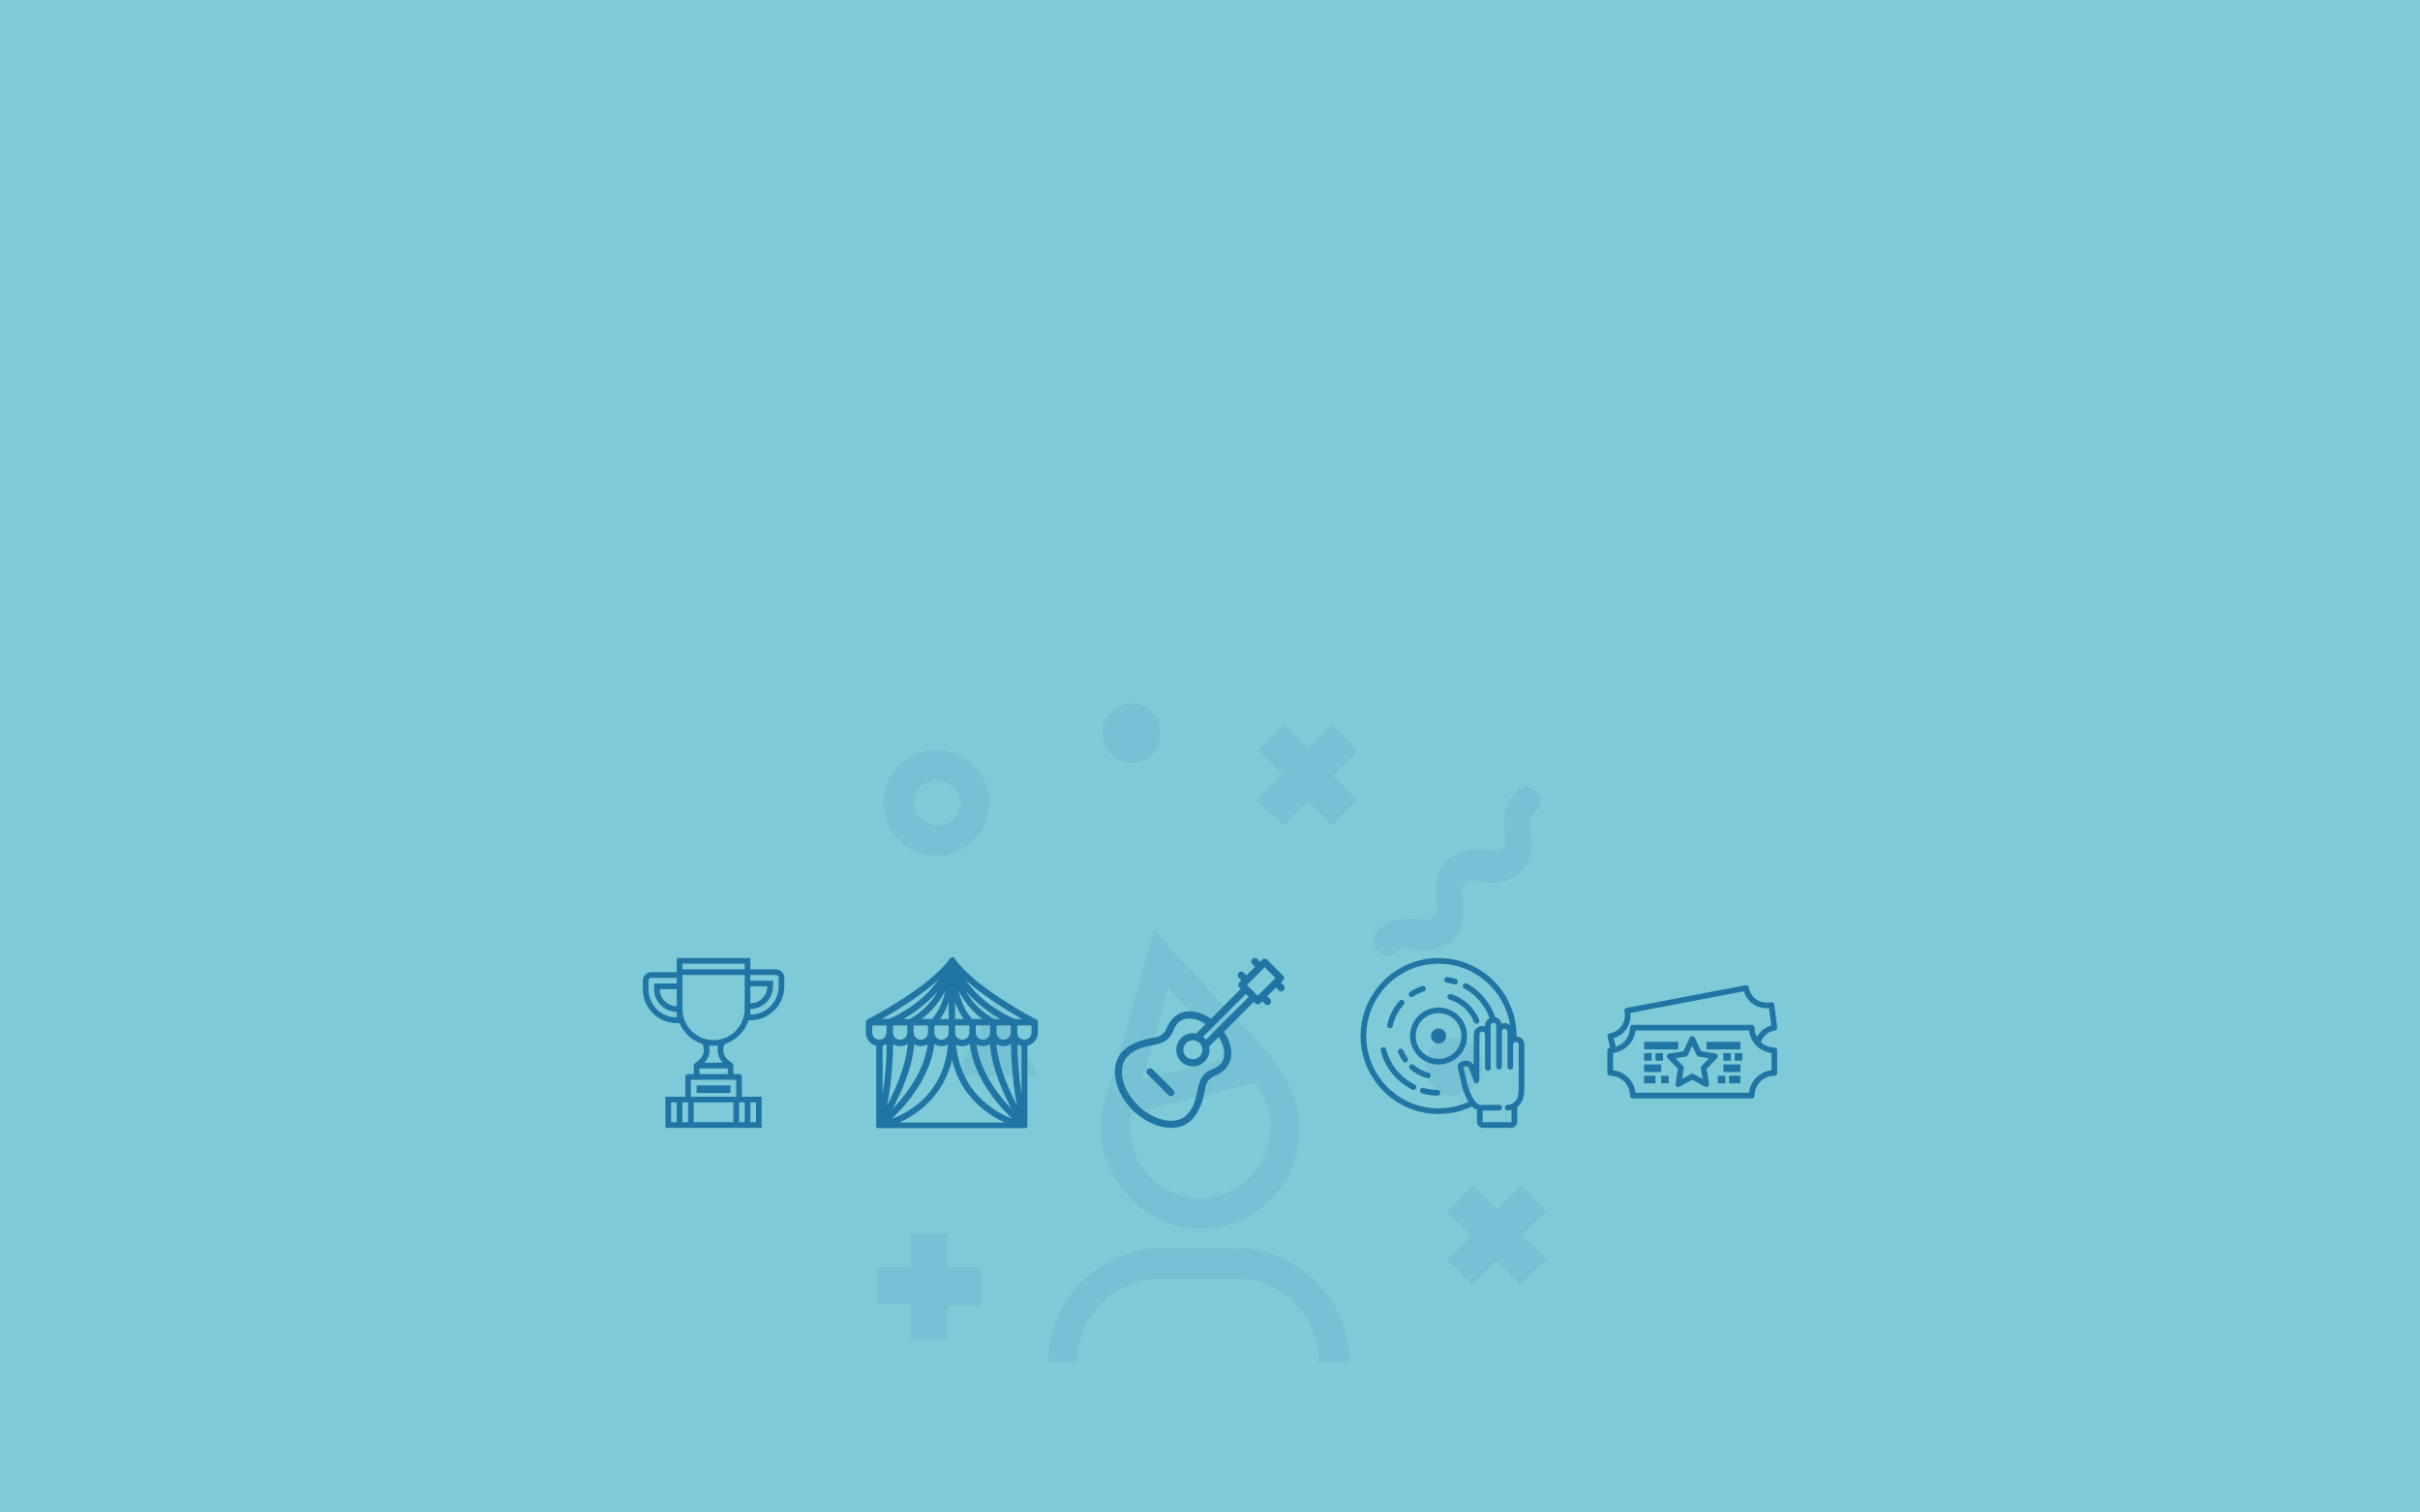 <?xml version="1.0" encoding="UTF-8"?>
<svg width="320px" height="200px" viewBox="0 0 320 200" version="1.1" xmlns="http://www.w3.org/2000/svg" xmlns:xlink="http://www.w3.org/1999/xlink">
    <title>Header-Hero-320 Copy 8@2x</title>
    <g id="Header-Hero-320-Copy-8" stroke="none" stroke-width="1" fill="none" fill-rule="evenodd">
        <rect fill="#7FCAD8" x="0" y="0" width="320" height="200"></rect>
        <g id="Group-3" transform="translate(85, 93)" fill="#1F75A4" fill-rule="nonzero">
            <g id="event" opacity="0.1" transform="translate(30.988, 0)">
                <path d="M33.654,7.863 C35.77,7.863 37.463,6.163 37.463,4.038 C37.463,1.913 35.77,0 33.654,0 C31.537,0 29.844,1.7 29.844,3.825 C29.844,5.95 31.325,7.863 33.654,7.863 Z M7.831,6.163 C4.022,6.163 0.847,9.35 0.847,13.175 C0.847,17 4.022,20.188 7.831,20.188 C11.641,20.188 14.816,17 14.816,13.175 C14.816,9.35 11.853,6.163 7.831,6.163 Z M11.006,13.175 C11.006,14.875 9.736,16.15 8.043,16.15 C6.35,16.15 4.868,14.875 4.868,13.175 L4.868,13.175 C4.868,11.475 6.138,10.2 7.831,10.2 C9.525,10.2 11.006,11.475 11.006,13.175 L11.006,13.175 Z M45.718,39.95 C42.755,36.55 39.58,33.363 36.617,29.963 L36.617,29.963 C35.77,32.938 34.924,36.125 34.077,39.1 C33.019,42.925 31.96,46.75 30.69,50.575 C29.632,53.763 28.997,56.525 30.055,59.713 C31.749,65.238 36.828,69.488 42.755,69.488 C49.951,69.488 55.878,63.538 55.878,56.313 C55.878,49.3 49.951,44.413 45.718,39.95 Z M35.135,49.725 L38.522,37.613 L46.988,46.75 L35.135,49.725 L35.135,49.725 Z M42.755,65.451 C37.675,65.451 33.442,61.201 33.442,56.1 C33.442,55.463 33.442,54.825 33.654,54.188 L49.951,50.15 C51.221,51.85 52.068,53.763 52.068,56.1 C51.856,61.201 47.835,65.451 42.755,65.451 Z M10.16,49.3 L21.377,49.3 L15.663,39.525 L10.16,49.3 Z M87.203,11.688 C86.356,10.838 85.298,10.838 84.452,11.688 C82.97,13.175 82.97,14.663 82.97,15.938 C82.97,16.363 82.97,16.575 82.97,17 C83.182,18.275 83.182,18.7 82.758,19.125 C82.335,19.55 81.912,19.55 80.642,19.338 C80.43,19.338 80.007,19.338 79.583,19.338 C78.313,19.338 76.832,19.338 75.35,20.825 C73.869,22.313 73.869,23.8 73.869,25.075 C73.869,25.5 73.869,25.713 73.869,26.138 C74.08,27.413 74.08,27.838 73.657,28.263 C73.234,28.688 72.81,28.688 71.54,28.475 C71.329,28.475 70.905,28.475 70.482,28.475 C69.212,28.475 67.731,28.475 66.249,29.963 C65.402,30.813 65.402,31.875 66.249,32.725 C66.672,33.15 67.096,33.363 67.519,33.363 C67.942,33.363 68.577,33.15 68.789,32.725 C69.212,32.3 69.635,32.3 70.905,32.513 C72.175,32.725 74.292,32.938 76.197,31.238 C77.89,29.538 77.678,27.413 77.467,25.925 C77.255,24.65 77.255,24.225 77.678,23.8 C78.102,23.375 78.525,23.375 79.795,23.588 C81.065,23.8 83.182,24.013 85.087,22.313 C86.78,20.613 86.568,18.488 86.356,17 C86.145,15.725 86.145,15.3 86.568,14.875 C88.05,13.6 88.05,12.538 87.203,11.688 Z M86.78,65.451 L85.087,63.751 L81.912,66.938 L78.737,63.751 L77.044,65.451 L75.35,67.151 L78.525,70.338 L75.35,73.526 L78.737,76.926 L81.912,73.738 L85.087,76.926 L88.473,73.526 L85.298,70.338 L88.473,67.151 L86.78,65.451 Z M4.445,84.151 L6.985,84.151 L9.313,84.151 L9.313,79.688 L13.758,79.688 L13.758,77.138 L13.758,74.588 L9.313,74.588 L9.313,70.126 L4.445,70.126 L4.445,74.588 L0,74.588 L0,79.476 L4.445,79.476 L4.445,84.151 Z M60.111,2.763 L56.936,5.95 L53.761,2.763 L50.375,6.163 L53.549,9.35 L50.163,12.75 L53.761,16.15 L56.936,12.963 L60.111,16.15 L63.497,12.75 L60.323,9.563 L63.497,6.375 L60.111,2.763 Z M76.197,44.2 C74.08,44.2 72.387,45.9 72.387,48.025 C72.387,50.15 74.08,51.85 76.197,51.85 C78.313,51.85 80.007,50.15 80.007,48.025 C80.007,45.9 78.313,44.2 76.197,44.2 Z M62.439,87.126 C62.439,78.838 55.666,72.038 47.411,72.038 L37.675,72.038 C29.42,72.038 22.647,78.838 22.647,87.126 L26.457,87.126 C26.457,80.963 31.325,76.076 37.463,76.076 L47.411,76.076 C53.549,76.076 58.418,80.963 58.418,87.126 L62.439,87.126 Z" id="Shape"></path>
            </g>
            <g id="Group-2" transform="translate(0, 33.683)">
                <g id="Group">
                    <rect id="Rectangle" x="7.111" y="16.841" width="4.491" height="1"></rect>
                    <path d="M4.491,8.608 L4.865,8.608 C5.419,9.93 6.525,10.942 7.891,11.377 C7.894,11.384 7.895,11.391 7.898,11.397 C8.252,12.113 8.062,12.978 7.44,13.479 L6.876,13.931 C6.869,13.936 6.866,13.943 6.86,13.949 C6.849,13.959 6.838,13.97 6.829,13.982 C6.81,14.005 6.793,14.03 6.78,14.057 C6.773,14.07 6.767,14.083 6.761,14.097 C6.748,14.132 6.741,14.169 6.739,14.206 C6.739,14.212 6.735,14.218 6.735,14.225 L6.735,15.347 L5.988,15.347 C5.781,15.347 5.614,15.515 5.614,15.722 L5.614,18.341 L2.994,18.341 L2.994,22.455 L15.719,22.455 L15.719,18.338 L13.099,18.338 L13.099,15.719 C13.099,15.512 12.931,15.344 12.725,15.344 L11.976,15.344 L11.976,14.222 C11.976,14.215 11.973,14.209 11.972,14.202 C11.97,14.166 11.963,14.129 11.95,14.094 C11.945,14.081 11.939,14.067 11.932,14.054 C11.919,14.027 11.902,14.002 11.882,13.979 C11.873,13.967 11.863,13.956 11.852,13.946 C11.846,13.94 11.842,13.933 11.836,13.928 L11.271,13.476 C10.651,12.974 10.462,12.11 10.816,11.395 C10.819,11.389 10.82,11.382 10.822,11.376 C12.32,10.898 13.497,9.729 13.984,8.234 L14.222,8.234 C16.701,8.231 18.71,6.222 18.713,3.743 L18.713,2.62 C18.713,2 18.21,1.497 17.59,1.497 L14.222,1.497 L14.222,0 L4.491,0 L4.491,1.871 L1.123,1.871 C0.503,1.871 -3.32402103e-16,2.374 -3.32402103e-16,2.994 L-3.32402103e-16,4.117 C0.003,6.596 2.012,8.605 4.491,8.608 Z M2.246,4.117 L4.491,4.117 L4.491,6.362 C3.251,6.361 2.247,5.356 2.246,4.117 Z M10.568,13.847 L8.144,13.847 C8.713,13.249 8.945,12.407 8.762,11.602 L9.95,11.602 C9.767,12.407 9.999,13.25 10.568,13.847 L10.568,13.847 Z M13.473,19.087 L13.473,21.707 L12.725,21.707 L12.725,19.087 L13.473,19.087 Z M11.976,21.707 L6.737,21.707 L6.737,19.087 L11.976,19.087 L11.976,21.707 Z M5.988,19.087 L5.988,21.707 L5.24,21.707 L5.24,19.087 L5.988,19.087 Z M3.743,19.087 L4.491,19.087 L4.491,21.707 L3.743,21.707 L3.743,19.087 Z M14.97,21.707 L14.222,21.707 L14.222,19.087 L14.97,19.087 L14.97,21.707 Z M12.35,18.338 L6.362,18.338 L6.362,16.093 L12.35,16.093 L12.35,18.338 Z M7.485,15.344 L7.485,14.596 L11.228,14.596 L11.228,15.344 L7.485,15.344 Z M9.356,10.853 C7.084,10.851 5.242,9.009 5.24,6.737 L5.24,2.246 L13.473,2.246 L13.473,6.737 C13.47,9.009 11.629,10.851 9.356,10.853 Z M14.222,3.743 L16.467,3.743 C16.466,4.982 15.461,5.987 14.222,5.988 L14.222,3.743 Z M17.59,2.246 C17.797,2.246 17.964,2.413 17.964,2.62 L17.964,3.743 C17.962,5.809 16.288,7.483 14.222,7.485 L14.222,6.737 C15.874,6.735 17.214,5.395 17.216,3.743 L17.216,2.994 L14.222,2.994 L14.222,2.246 L17.59,2.246 Z M5.24,0.749 L13.473,0.749 L13.473,1.497 L5.24,1.497 L5.24,0.749 Z M0.749,2.994 C0.749,2.787 0.916,2.62 1.123,2.62 L4.491,2.62 L4.491,3.368 L1.497,3.368 L1.497,4.117 C1.499,5.77 2.838,7.109 4.491,7.111 L4.491,7.859 C2.425,7.857 0.751,6.183 0.749,4.117 L0.749,2.994 Z" id="Shape"></path>
                </g>
                <g id="noun_Carnival_3391057" transform="translate(29.641, 0)" stroke="#1F75A4" stroke-width="0.3">
                    <path d="M0,9.858 C0.001,10.659 0.579,11.343 1.369,11.477 L1.369,22.181 C1.369,22.209 1.374,22.237 1.383,22.263 L1.383,22.263 L1.383,22.263 L1.383,22.263 L1.383,22.263 C1.388,22.274 1.394,22.285 1.402,22.294 L1.402,22.31 C1.402,22.31 1.402,22.31 1.402,22.324 L1.402,22.324 L1.402,22.324 L1.402,22.324 L1.402,22.324 L1.427,22.34 L1.443,22.34 L1.443,22.34 L1.443,22.34 L1.443,22.34 L1.443,22.34 L1.443,22.34 L1.471,22.34 L20.908,22.34 L20.935,22.34 L20.935,22.34 L20.954,22.34 L20.954,22.34 L20.954,22.34 L20.971,22.34 L20.996,22.324 L20.996,22.324 L20.996,22.324 L20.996,22.324 L21.012,22.304 L21.028,22.288 L21.028,22.272 C21.036,22.263 21.043,22.252 21.048,22.241 L21.048,22.222 L21.048,22.222 L21.048,22.222 C21.057,22.196 21.061,22.168 21.061,22.14 L21.061,11.469 C21.858,11.346 22.448,10.664 22.455,9.858 L22.455,8.489 C22.455,8.489 22.455,8.489 22.455,8.489 C22.459,8.464 22.459,8.438 22.455,8.412 L22.455,8.391 C22.442,8.36 22.423,8.332 22.4,8.308 L22.381,8.308 C22.366,8.294 22.349,8.281 22.332,8.27 C22.225,8.215 14.133,4.042 11.477,0.153 L11.477,0.153 L11.46,0.131 C11.462,0.125 11.462,0.119 11.46,0.112 L11.447,0.093 C11.447,0.093 11.447,0.093 11.447,0.079 L11.447,0.079 C11.447,0.079 11.447,0.079 11.447,0.079 L11.425,0.079 L11.384,0.058 L11.384,0.058 L11.359,0.058 C11.325,0.052 11.291,0.052 11.258,0.058 C11.163,0.071 11.081,0.13 11.039,0.216 C11.039,0.222 11.039,0.227 11.039,0.233 C8.295,4.056 0.23,8.215 0.148,8.245 C0.13,8.257 0.114,8.269 0.099,8.284 L0.079,8.284 C0.056,8.308 0.038,8.335 0.025,8.366 L0.025,8.388 C0.009,8.419 0.001,8.454 0,8.489 C0,8.489 0,8.489 0,8.489 L0,9.858 Z M1.917,19.717 L1.917,11.477 C2.235,11.423 2.529,11.276 2.763,11.055 C2.755,13.962 2.471,16.863 1.917,19.717 L1.917,19.717 Z M3.311,11.113 C3.97,11.677 4.955,11.632 5.559,11.008 C5.521,12.493 5.011,15.56 2.325,20.453 C2.967,17.378 3.297,14.246 3.311,11.104 L3.311,11.113 Z M8.215,9.858 C8.215,10.463 7.725,10.954 7.12,10.954 C6.515,10.954 6.025,10.463 6.025,9.858 L6.025,8.763 L8.215,8.763 L8.215,9.858 Z M8.215,11.077 C8.059,12.879 7.145,16.554 2.758,20.796 C5.477,15.91 6.044,12.777 6.107,11.148 C6.734,11.638 7.622,11.608 8.215,11.077 Z M6.449,7.742 L6.339,7.815 L6.041,8.004 L5.986,8.037 C5.882,8.1 5.781,8.158 5.677,8.215 L4.206,8.215 C7.306,6.6 9.135,4.609 10.181,3.037 C10.146,3.125 10.11,3.215 10.075,3.311 C10.039,3.407 10.028,3.423 10.006,3.475 C9.919,3.667 9.831,3.853 9.732,4.023 L9.683,4.116 C9.604,4.264 9.524,4.406 9.442,4.546 L9.344,4.71 C9.272,4.825 9.198,4.937 9.124,5.05 L9.037,5.203 C8.946,5.334 8.856,5.458 8.763,5.581 L8.714,5.647 C8.601,5.789 8.489,5.92 8.374,6.055 L8.276,6.161 C8.193,6.257 8.108,6.348 8.021,6.435 L7.906,6.556 L7.632,6.805 L7.536,6.895 C7.416,7.002 7.298,7.106 7.177,7.202 L7.123,7.249 C7.019,7.331 6.917,7.41 6.816,7.484 L6.701,7.569 L6.449,7.742 Z M5.477,8.763 L5.477,9.858 C5.477,10.463 4.986,10.954 4.381,10.954 C3.777,10.954 3.286,10.463 3.286,9.858 L3.286,8.763 L5.477,8.763 Z M8.779,11.093 C9.384,11.623 10.283,11.637 10.904,11.126 C10.357,18.471 4.989,20.922 2.659,21.642 C7.64,17.063 8.629,13.057 8.779,11.093 Z M8.763,9.858 L8.763,8.763 L10.954,8.763 L10.954,9.858 C10.954,10.463 10.463,10.954 9.858,10.954 C9.253,10.954 8.763,10.463 8.763,9.858 Z M16.778,8.215 C16.674,8.158 16.573,8.1 16.469,8.037 L16.414,8.004 L16.116,7.815 L16.006,7.742 L15.751,7.564 L15.636,7.479 C15.535,7.405 15.434,7.325 15.33,7.243 L15.275,7.197 C15.154,7.101 15.037,6.997 14.916,6.89 L14.82,6.8 L14.547,6.55 L14.432,6.43 C14.344,6.342 14.259,6.252 14.177,6.156 L14.078,6.049 C13.963,5.918 13.851,5.775 13.739,5.641 L13.692,5.575 C13.599,5.452 13.509,5.329 13.418,5.198 L13.317,5.05 C13.243,4.937 13.169,4.825 13.098,4.71 L12.999,4.546 C12.917,4.406 12.838,4.272 12.758,4.116 L12.709,4.023 C12.616,3.842 12.528,3.656 12.435,3.475 C12.413,3.423 12.391,3.366 12.367,3.311 C12.342,3.256 12.296,3.135 12.26,3.037 C13.309,4.609 15.135,6.597 18.235,8.215 L16.778,8.215 Z M19.169,8.763 L19.169,9.858 C19.169,10.463 18.679,10.954 18.074,10.954 C17.469,10.954 16.978,10.463 16.978,9.858 L16.978,8.763 L19.169,8.763 Z M19.744,20.796 C15.412,16.614 14.467,12.95 14.295,11.129 C14.908,11.631 15.793,11.623 16.398,11.11 C16.452,12.728 17.017,15.883 19.744,20.796 Z M16.431,8.763 L16.431,9.858 C16.431,10.463 15.94,10.954 15.335,10.954 C14.73,10.954 14.24,10.463 14.24,9.858 L14.24,8.763 L16.431,8.763 Z M19.821,21.634 C17.493,20.875 12.189,18.367 11.605,11.181 C12.245,11.664 13.139,11.615 13.722,11.066 C13.862,12.997 14.826,17.017 19.821,21.634 Z M16.951,11.055 C17.582,11.645 18.562,11.645 19.194,11.055 C19.204,14.209 19.534,17.354 20.177,20.442 C17.526,15.628 17.006,12.567 16.951,11.055 Z M20.587,19.717 C20.038,16.88 19.755,13.999 19.741,11.11 C19.98,11.317 20.274,11.451 20.587,11.493 L20.587,19.717 Z M21.907,9.858 C21.907,10.463 21.417,10.954 20.812,10.954 C20.207,10.954 19.717,10.463 19.717,9.858 L19.717,8.763 L21.907,8.763 L21.907,9.858 Z M21.086,8.215 L19.503,8.215 L19.421,8.177 C19.218,8.084 19.018,7.993 18.821,7.903 L18.635,7.81 C18.446,7.714 18.263,7.616 18.087,7.517 L17.989,7.462 C17.781,7.347 17.581,7.227 17.386,7.109 C17.337,7.079 17.293,7.049 17.244,7.021 L16.795,6.728 L16.658,6.638 C16.477,6.515 16.302,6.391 16.135,6.266 L16.091,6.233 C15.938,6.118 15.79,6.003 15.645,5.888 L15.521,5.786 C15.39,5.68 15.264,5.574 15.143,5.466 L15.061,5.389 C14.919,5.263 14.782,5.137 14.651,5.011 L14.566,4.929 C14.462,4.829 14.36,4.727 14.262,4.625 L14.169,4.532 C14.051,4.406 13.936,4.283 13.826,4.16 L13.826,4.146 C13.72,4.025 13.621,3.908 13.525,3.793 C13.498,3.76 13.473,3.727 13.446,3.697 L13.216,3.404 C13.199,3.379 13.18,3.357 13.164,3.335 C13.076,3.22 12.991,3.105 12.914,2.993 L12.86,2.916 L12.682,2.643 L12.624,2.555 C12.556,2.448 12.49,2.344 12.43,2.243 L12.43,2.243 C12.372,2.144 12.315,2.048 12.263,1.952 L12.23,1.917 C14.837,4.631 19.169,7.156 21.086,8.215 Z M15.727,8.215 L13.911,8.215 L13.845,8.171 L13.845,8.171 C13.815,8.149 13.785,8.124 13.758,8.098 L13.758,8.098 C13.725,8.067 13.692,8.032 13.654,7.993 L13.654,7.977 L13.533,7.843 L13.533,7.824 L13.369,7.668 L13.369,7.651 L13.229,7.454 L13.191,7.394 C13.095,7.249 12.994,7.084 12.89,6.895 L12.871,6.846 C12.821,6.75 12.769,6.654 12.72,6.55 C12.72,6.55 12.72,6.52 12.698,6.506 L12.561,6.205 C12.561,6.183 12.542,6.164 12.534,6.145 C12.484,6.03 12.435,5.91 12.389,5.784 C12.389,5.759 12.369,5.732 12.359,5.704 C12.315,5.584 12.268,5.458 12.224,5.323 C12.224,5.323 12.224,5.302 12.224,5.291 C12.178,5.151 12.134,5.003 12.09,4.852 L12.063,4.751 C12.019,4.598 11.978,4.439 11.94,4.272 C11.941,4.256 11.941,4.241 11.94,4.225 C11.904,4.069 11.871,3.91 11.838,3.746 C11.838,3.708 11.838,3.672 11.816,3.634 C11.783,3.456 11.753,3.275 11.726,3.086 C11.726,3.086 11.726,3.062 11.726,3.051 C12.482,5.151 13.882,6.958 15.727,8.215 Z M11.501,4.858 C11.956,6.528 12.597,7.621 13.123,8.215 L11.501,8.215 L11.501,4.858 Z M11.501,8.763 L13.692,8.763 L13.692,9.858 C13.692,10.463 13.202,10.954 12.597,10.954 C11.992,10.954 11.501,10.463 11.501,9.858 L11.501,8.763 Z M11.252,12.709 C12.323,18.514 16.54,20.957 19.005,21.907 L3.5,21.907 C5.964,20.957 10.19,18.514 11.252,12.709 Z M10.954,8.215 L9.333,8.215 C9.858,7.621 10.499,6.528 10.954,4.858 L10.954,8.215 Z M10.762,3.092 C10.735,3.281 10.705,3.461 10.672,3.639 C10.672,3.678 10.655,3.713 10.65,3.752 C10.617,3.916 10.584,4.075 10.548,4.231 C10.547,4.246 10.547,4.262 10.548,4.277 C10.51,4.444 10.469,4.603 10.425,4.757 L10.398,4.858 C10.354,5.009 10.31,5.156 10.264,5.296 C10.264,5.296 10.264,5.318 10.264,5.329 C10.22,5.463 10.173,5.589 10.129,5.71 C10.129,5.737 10.11,5.764 10.099,5.789 C10.053,5.915 10.003,6.035 9.954,6.151 C9.954,6.17 9.935,6.189 9.927,6.211 L9.79,6.512 C9.79,6.512 9.776,6.542 9.768,6.556 C9.719,6.66 9.667,6.756 9.617,6.852 L9.587,6.904 C9.483,7.093 9.382,7.257 9.286,7.402 L9.261,7.44 L9.122,7.637 L9.122,7.654 L8.996,7.813 L8.996,7.832 L8.875,7.966 L8.875,7.983 C8.837,8.021 8.804,8.056 8.771,8.087 L8.771,8.087 C8.744,8.113 8.714,8.138 8.684,8.161 L8.684,8.161 L8.544,8.215 L6.728,8.215 C8.586,6.966 10,5.159 10.767,3.056 C10.767,3.056 10.765,3.081 10.762,3.092 Z M10.214,1.917 L10.198,1.95 C10.146,2.046 10.088,2.141 10.031,2.24 L10.031,2.24 C9.971,2.341 9.905,2.445 9.836,2.552 L9.776,2.643 C9.721,2.727 9.661,2.815 9.601,2.916 L9.546,2.993 C9.469,3.105 9.385,3.22 9.297,3.335 C9.281,3.357 9.261,3.379 9.245,3.404 L9.015,3.697 C8.988,3.727 8.963,3.76 8.935,3.793 C8.84,3.908 8.741,4.025 8.637,4.143 L8.623,4.16 C8.514,4.283 8.399,4.406 8.281,4.532 L8.188,4.625 C8.089,4.727 7.988,4.829 7.884,4.929 L7.796,5.014 C7.665,5.14 7.528,5.266 7.386,5.392 L7.312,5.455 C7.191,5.563 7.065,5.669 6.934,5.775 L6.81,5.877 C6.665,5.992 6.517,6.107 6.364,6.222 L6.32,6.255 C6.153,6.381 5.978,6.504 5.797,6.627 L5.66,6.717 L5.211,7.01 C5.162,7.038 5.118,7.068 5.069,7.098 C4.874,7.216 4.674,7.336 4.466,7.451 L4.365,7.506 C4.187,7.605 4.004,7.703 3.817,7.799 L3.631,7.892 C3.434,7.991 3.234,8.082 3.031,8.166 L2.949,8.204 L1.369,8.204 C3.286,7.156 7.618,4.631 10.225,1.917 L10.214,1.917 Z M0.548,8.763 L2.738,8.763 L2.738,9.858 C2.738,10.463 2.248,10.954 1.643,10.954 C1.038,10.954 0.548,10.463 0.548,9.858 L0.548,8.763 Z" id="Shape"></path>
                </g>
                <g id="Group" transform="translate(62.425, 0)">
                    <path d="M22.313,3.617 L21.948,3.252 L22.222,2.979 C22.405,2.796 22.405,2.5 22.222,2.317 L20.131,0.227 C19.949,0.044 19.652,0.044 19.47,0.227 L19.194,0.503 L18.828,0.137 C18.645,-0.046 18.35,-0.046 18.167,0.137 C17.984,0.32 17.984,0.616 18.167,0.799 L18.532,1.164 L17.398,2.299 L17.032,1.933 C16.849,1.75 16.553,1.751 16.37,1.933 C16.187,2.116 16.187,2.412 16.37,2.595 L16.736,2.961 L16.46,3.237 C16.277,3.42 16.277,3.715 16.46,3.898 L16.651,4.089 L12.706,8.035 C10.795,6.716 8.028,6.346 6.821,9.329 C6.567,9.968 5.965,10.422 5.25,10.516 C3.525,10.739 1.918,11.417 1.054,12.286 C-0.749,14.088 -0.171,17.598 2.34,20.109 C4.446,22.219 8.095,23.465 10.165,21.395 C11.035,20.52 11.714,18.913 11.935,17.198 C12.023,16.486 12.478,15.883 13.123,15.624 C16.077,14.442 15.753,11.681 14.415,9.743 L18.359,5.796 L18.551,5.988 C18.733,6.17 19.03,6.17 19.212,5.988 L19.486,5.714 L19.851,6.079 C20.034,6.262 20.33,6.262 20.513,6.079 C20.696,5.896 20.696,5.6 20.513,5.417 L20.147,5.052 L21.287,3.912 L21.652,4.278 C21.835,4.461 22.131,4.461 22.314,4.278 C22.496,4.096 22.496,3.8 22.313,3.617 Z M13.919,14.063 C13.667,14.315 13.261,14.561 12.775,14.755 C10.186,15.797 11.564,18.66 9.503,20.734 C7.862,22.375 4.767,21.217 3.002,19.448 C0.855,17.301 0.278,14.385 1.716,12.946 C3.753,10.899 6.668,12.251 7.689,9.677 C7.889,9.184 8.13,8.787 8.387,8.531 C9.172,7.747 10.672,7.848 12.026,8.714 L10.758,9.983 C10.03,9.834 9.288,10.053 8.76,10.581 C7.901,11.439 7.9,12.83 8.76,13.688 C9.619,14.548 11.009,14.548 11.868,13.688 C12.408,13.147 12.606,12.393 12.464,11.694 L13.735,10.423 C14.602,11.778 14.703,13.279 13.919,14.063 Z M11.206,11.242 C11.698,11.734 11.698,12.535 11.206,13.027 C10.729,13.504 9.898,13.504 9.421,13.027 C8.928,12.534 8.928,11.736 9.421,11.242 C9.916,10.748 10.714,10.75 11.206,11.242 Z M17.696,5.136 L12.042,10.794 C11.986,10.721 11.935,10.647 11.868,10.581 C11.803,10.515 11.729,10.463 11.657,10.407 L17.313,4.751 L17.336,4.774 L17.696,5.136 Z M17.453,3.567 C18.078,2.942 19.225,1.795 19.801,1.219 L21.23,2.647 C20.343,3.534 19.771,4.106 18.881,4.996 C18.815,4.929 19.237,5.351 17.453,3.567 Z" id="Shape"></path>
                    <path d="M4.979,14.713 C4.797,14.53 4.501,14.53 4.318,14.713 C4.135,14.896 4.135,15.192 4.318,15.375 L7.074,18.13 C7.509,18.565 8.176,17.91 7.735,17.469 L4.979,14.713 Z" id="Path"></path>
                </g>
                <g id="Group" transform="translate(94.76, 0)">
                    <path d="M20.864,21.652 L20.864,19.7 C21.173,19.461 21.418,19.14 21.558,18.768 C21.719,18.337 21.801,17.852 21.804,17.325 L21.804,11.43 C21.804,10.859 21.348,10.395 20.772,10.353 C20.772,10.339 20.773,10.326 20.773,10.312 C20.773,4.626 16.147,0 10.462,0 C4.777,0 0.152,4.626 0.152,10.312 C0.152,15.998 4.777,20.624 10.462,20.624 C12.017,20.624 13.505,20.283 14.892,19.62 C15.101,19.835 15.318,19.989 15.542,20.078 L15.542,21.652 C15.542,22.095 15.902,22.455 16.345,22.455 L20.061,22.455 C20.504,22.455 20.864,22.095 20.864,21.652 Z M0.901,10.312 C0.901,5.039 5.19,0.749 10.462,0.749 C15.247,0.749 19.222,4.281 19.917,8.875 C19.715,8.708 19.468,8.613 19.206,8.613 C19.067,8.613 18.935,8.641 18.812,8.688 C18.767,8.482 18.665,8.292 18.513,8.139 C18.358,7.984 18.164,7.881 17.954,7.837 C17.324,5.927 16.003,4.345 14.231,3.379 C14.049,3.28 13.822,3.347 13.723,3.529 C13.624,3.71 13.691,3.937 13.873,4.036 C15.439,4.889 16.614,6.275 17.2,7.949 C17.105,8 17.015,8.06 16.936,8.139 C16.725,8.35 16.609,8.63 16.61,8.927 L16.61,9.051 C16.494,9.01 16.372,8.984 16.243,8.984 C15.627,8.984 15.127,9.484 15.127,10.097 L15.108,14.143 C14.999,13.973 14.849,13.823 14.669,13.718 C14.381,13.55 14.054,13.511 13.777,13.61 L13.592,13.671 C13.436,13.718 13.176,13.796 13.047,14.05 C12.966,14.21 12.96,14.395 13.029,14.602 L13.558,16.914 C13.558,16.915 13.558,16.915 13.558,16.916 C13.56,16.921 13.56,16.926 13.561,16.931 C13.699,17.433 13.982,18.301 14.427,19.013 C13.182,19.584 11.851,19.875 10.461,19.875 C5.19,19.875 0.901,15.585 0.901,10.312 Z M20.061,21.707 L16.345,21.707 C16.315,21.707 16.291,21.682 16.291,21.652 L16.291,20.173 L18.486,20.164 C18.692,20.163 18.859,19.995 18.858,19.788 C18.858,19.582 18.694,19.411 18.483,19.416 L16.025,19.426 C16.005,19.426 15.986,19.425 15.963,19.422 C15.694,19.388 15.442,19.135 15.278,18.928 C14.901,18.456 14.541,17.663 14.288,16.749 C14.288,16.749 14.288,16.748 14.288,16.747 L13.754,14.416 C13.754,14.412 13.753,14.408 13.752,14.405 C13.772,14.398 13.792,14.392 13.808,14.387 C13.836,14.379 13.865,14.371 13.892,14.361 L14.023,14.317 C14.097,14.29 14.195,14.308 14.292,14.364 C14.399,14.427 14.489,14.53 14.526,14.634 L15.121,16.306 C15.19,16.5 15.404,16.602 15.599,16.533 C15.756,16.477 15.851,16.326 15.846,16.168 C15.846,16.161 15.848,16.156 15.848,16.149 L15.876,10.099 C15.876,9.896 16.041,9.732 16.243,9.732 C16.445,9.732 16.61,9.896 16.61,10.099 L16.61,11.335 L16.61,14.545 C16.61,14.752 16.777,14.919 16.984,14.919 C16.984,14.919 16.984,14.919 16.984,14.919 C17.036,14.919 17.085,14.909 17.13,14.889 C17.264,14.833 17.359,14.7 17.359,14.545 L17.359,11.334 L17.359,8.926 C17.359,8.829 17.397,8.737 17.466,8.668 C17.536,8.598 17.627,8.56 17.723,8.56 C17.723,8.56 17.724,8.56 17.724,8.56 C17.823,8.561 17.915,8.599 17.984,8.668 C18.053,8.737 18.092,8.83 18.092,8.927 L18.092,9.724 C18.092,9.726 18.092,9.727 18.092,9.728 L18.092,14.356 C18.092,14.563 18.259,14.73 18.466,14.73 C18.673,14.73 18.84,14.563 18.84,14.356 L18.84,14.052 C18.84,14.051 18.841,14.049 18.841,14.048 L18.841,9.724 C18.843,9.527 19.009,9.361 19.207,9.361 C19.304,9.361 19.397,9.4 19.467,9.469 C19.535,9.537 19.574,9.631 19.574,9.728 L19.574,11.432 L19.574,14.042 L19.574,14.369 C19.574,14.576 19.742,14.743 19.948,14.743 C20.155,14.743 20.323,14.576 20.323,14.369 L20.323,14.042 L20.323,11.432 C20.323,11.325 20.377,11.248 20.422,11.203 C20.453,11.172 20.492,11.147 20.533,11.128 C20.537,11.127 20.541,11.124 20.546,11.122 C20.591,11.103 20.641,11.093 20.689,11.093 C20.888,11.093 21.056,11.247 21.056,11.43 L21.056,17.324 C21.054,17.76 20.987,18.159 20.858,18.506 C20.749,18.797 20.553,19.035 20.291,19.197 C20.083,19.327 19.841,19.401 19.592,19.41 C19.385,19.418 19.224,19.592 19.232,19.799 C19.24,20 19.406,20.158 19.606,20.158 C19.611,20.158 19.616,20.158 19.621,20.158 C19.79,20.152 19.956,20.123 20.117,20.078 L20.117,21.652 C20.116,21.682 20.091,21.707 20.061,21.707 Z" id="Shape"></path>
                    <path d="M6.689,10.312 C6.689,12.392 8.381,14.084 10.462,14.084 C12.542,14.084 14.234,12.392 14.234,10.312 C14.234,8.232 12.542,6.539 10.462,6.539 C8.381,6.539 6.689,8.232 6.689,10.312 Z M10.462,7.288 C12.129,7.288 13.486,8.644 13.486,10.312 C13.486,11.979 12.129,13.336 10.462,13.336 C8.794,13.336 7.438,11.979 7.438,10.312 C7.438,8.644 8.794,7.288 10.462,7.288 Z" id="Shape"></path>
                    <path d="M3.959,9.26 C3.986,9.266 4.013,9.269 4.039,9.269 C4.211,9.269 4.366,9.15 4.404,8.975 C4.634,7.929 5.138,6.953 5.861,6.154 C6,6.001 5.988,5.764 5.834,5.625 C5.681,5.487 5.444,5.499 5.306,5.652 C4.496,6.548 3.931,7.641 3.673,8.814 C3.629,9.016 3.757,9.216 3.959,9.26 Z" id="Path"></path>
                    <path d="M6.891,5.164 C6.961,5.164 7.031,5.145 7.094,5.104 C7.54,4.815 8.022,4.584 8.526,4.418 C8.723,4.354 8.83,4.142 8.765,3.946 C8.701,3.75 8.49,3.643 8.293,3.707 C7.727,3.893 7.187,4.151 6.687,4.476 C6.513,4.588 6.464,4.82 6.576,4.994 C6.648,5.104 6.768,5.164 6.891,5.164 Z" id="Path"></path>
                    <path d="M11.538,3.251 C11.875,3.303 12.211,3.378 12.537,3.477 C12.573,3.488 12.609,3.493 12.645,3.493 C12.806,3.493 12.954,3.389 13.003,3.227 C13.063,3.029 12.951,2.82 12.753,2.76 C12.394,2.651 12.022,2.568 11.65,2.511 C11.445,2.48 11.255,2.621 11.224,2.826 C11.193,3.03 11.333,3.221 11.538,3.251 Z" id="Path"></path>
                    <path d="M10.32,17.451 C9.694,17.439 9.075,17.346 8.478,17.174 C8.28,17.116 8.072,17.231 8.015,17.429 C7.958,17.628 8.072,17.835 8.271,17.893 C8.93,18.083 9.614,18.186 10.305,18.2 C10.308,18.2 10.31,18.2 10.313,18.2 C10.516,18.2 10.683,18.037 10.687,17.833 C10.691,17.626 10.527,17.455 10.32,17.451 Z" id="Path"></path>
                    <path d="M7.313,16.722 C5.424,15.792 4.047,14.092 3.536,12.057 C3.485,11.857 3.281,11.735 3.082,11.786 C2.881,11.836 2.759,12.039 2.81,12.24 C3.375,14.488 4.896,16.367 6.982,17.394 C7.035,17.42 7.092,17.432 7.147,17.432 C7.285,17.432 7.418,17.356 7.484,17.223 C7.575,17.038 7.498,16.814 7.313,16.722 Z" id="Path"></path>
                    <path d="M11.642,5.023 C11.584,5.221 11.697,5.429 11.895,5.488 C13.361,5.922 14.574,7.032 15.139,8.456 C15.198,8.603 15.339,8.692 15.488,8.692 C15.533,8.692 15.58,8.684 15.625,8.666 C15.818,8.59 15.911,8.372 15.835,8.18 C15.186,6.544 13.793,5.269 12.108,4.77 C11.908,4.711 11.701,4.825 11.642,5.023 Z" id="Path"></path>
                    <path d="M7.185,14.128 C7.028,13.994 6.792,14.011 6.657,14.168 C6.522,14.325 6.54,14.561 6.697,14.696 C7.347,15.254 8.125,15.667 8.947,15.89 C8.98,15.899 9.013,15.903 9.045,15.903 C9.21,15.903 9.361,15.794 9.406,15.627 C9.461,15.427 9.343,15.222 9.143,15.168 C8.427,14.974 7.75,14.615 7.185,14.128 Z" id="Path"></path>
                    <path d="M5.317,12.014 C5.125,12.092 5.034,12.311 5.113,12.502 C5.279,12.907 5.492,13.294 5.745,13.651 C5.818,13.754 5.934,13.809 6.051,13.809 C6.126,13.809 6.201,13.787 6.267,13.74 C6.436,13.621 6.475,13.387 6.356,13.218 C6.135,12.907 5.95,12.571 5.805,12.218 C5.727,12.027 5.508,11.936 5.317,12.014 Z" id="Path"></path>
                    <circle id="Oval" cx="10.463" cy="10.311" r="1"></circle>
                </g>
                <g id="Group" transform="translate(127.545, 3.593)">
                    <path d="M22.081,8.234 C21.418,8.233 20.781,7.981 20.298,7.527 C20.585,6.712 21.295,6.118 22.149,5.982 C22.344,5.946 22.477,5.764 22.452,5.567 L22.078,2.573 C22.065,2.471 22.011,2.379 21.928,2.318 C21.845,2.257 21.74,2.233 21.639,2.252 C20.982,2.388 20.298,2.264 19.73,1.907 C19.183,1.537 18.813,0.958 18.707,0.307 C18.688,0.209 18.632,0.122 18.55,0.066 C18.467,0.009 18.366,-0.012 18.268,0.007 L2.55,3.001 C2.348,3.04 2.215,3.234 2.252,3.436 C2.407,4.085 2.285,4.77 1.916,5.325 C1.547,5.881 0.964,6.259 0.306,6.369 C0.205,6.388 0.115,6.448 0.059,6.535 C0.003,6.621 -0.014,6.728 0.011,6.828 L0.364,8.236 C0.162,8.241 0.001,8.406 3.11708125e-17,8.608 L3.11708125e-17,11.602 C3.11708125e-17,11.808 0.168,11.976 0.374,11.976 C1.82,11.978 2.992,13.15 2.994,14.596 C2.994,14.803 3.162,14.97 3.368,14.97 L19.087,14.97 C19.294,14.97 19.461,14.803 19.461,14.596 C19.463,13.15 20.635,11.978 22.081,11.976 C22.288,11.976 22.455,11.808 22.455,11.602 L22.455,8.608 C22.455,8.401 22.288,8.234 22.081,8.234 Z M3.038,3.67 L18.058,0.809 C18.261,1.515 18.707,2.126 19.318,2.533 C19.931,2.926 20.657,3.104 21.382,3.039 L21.668,5.327 C20.853,5.553 20.168,6.105 19.774,6.853 C19.568,6.472 19.461,6.046 19.461,5.614 C19.461,5.407 19.294,5.24 19.087,5.24 L3.368,5.24 C3.162,5.24 2.994,5.407 2.994,5.614 C2.992,6.777 2.225,7.8 1.109,8.127 L0.829,7.011 C2.284,6.589 3.219,5.174 3.038,3.67 Z M21.707,11.248 C20.144,11.425 18.911,12.659 18.734,14.222 L3.722,14.222 C3.544,12.659 2.311,11.425 0.749,11.248 L0.749,8.961 C2.311,8.784 3.544,7.551 3.722,5.988 L18.734,5.988 C18.911,7.551 20.144,8.784 21.707,8.961 L21.707,11.248 Z" id="Shape"></path>
                    <path d="M14.278,9.028 L12.407,8.742 L11.567,6.952 C11.505,6.82 11.373,6.737 11.228,6.737 C11.083,6.737 10.951,6.82 10.889,6.952 L10.049,8.742 L8.177,9.028 C8.039,9.049 7.923,9.146 7.879,9.279 C7.834,9.412 7.868,9.559 7.966,9.659 L9.331,11.058 L9.008,13.039 C8.985,13.18 9.045,13.322 9.162,13.405 C9.279,13.487 9.433,13.496 9.558,13.426 L11.228,12.504 L12.897,13.426 C13.023,13.496 13.177,13.487 13.294,13.405 C13.411,13.322 13.471,13.18 13.448,13.039 L13.124,11.058 L14.49,9.659 C14.588,9.559 14.621,9.412 14.577,9.279 C14.532,9.146 14.417,9.049 14.278,9.028 L14.278,9.028 Z M12.457,10.671 C12.374,10.756 12.336,10.875 12.355,10.993 L12.585,12.398 L11.408,11.749 C11.296,11.686 11.159,11.686 11.047,11.749 L9.871,12.398 L10.1,10.993 C10.119,10.875 10.081,10.756 9.999,10.671 L9.01,9.658 L10.359,9.452 C10.483,9.433 10.588,9.354 10.641,9.241 L11.228,7.992 L11.814,9.241 C11.867,9.354 11.972,9.433 12.096,9.452 L13.443,9.658 L12.457,10.671 Z" id="Shape"></path>
                    <rect id="Rectangle" x="4.865" y="7.485" width="4.491" height="1"></rect>
                    <rect id="Rectangle" x="4.865" y="8.982" width="1" height="1"></rect>
                    <rect id="Rectangle" x="6.362" y="8.982" width="1" height="1"></rect>
                    <rect id="Rectangle" x="4.865" y="10.479" width="2.246" height="1"></rect>
                    <rect id="Rectangle" x="4.865" y="11.976" width="1.497" height="1"></rect>
                    <rect id="Rectangle" x="7.111" y="11.976" width="1" height="1"></rect>
                    <rect id="Rectangle" x="13.099" y="7.485" width="4.491" height="1"></rect>
                    <rect id="Rectangle" x="16.841" y="8.982" width="1" height="1"></rect>
                    <rect id="Rectangle" x="15.344" y="8.982" width="1" height="1"></rect>
                    <rect id="Rectangle" x="15.344" y="10.479" width="2.246" height="1"></rect>
                    <rect id="Rectangle" x="16.093" y="11.976" width="1.497" height="1"></rect>
                    <rect id="Rectangle" x="14.596" y="11.976" width="1" height="1"></rect>
                </g>
            </g>
        </g>
    </g>
</svg>